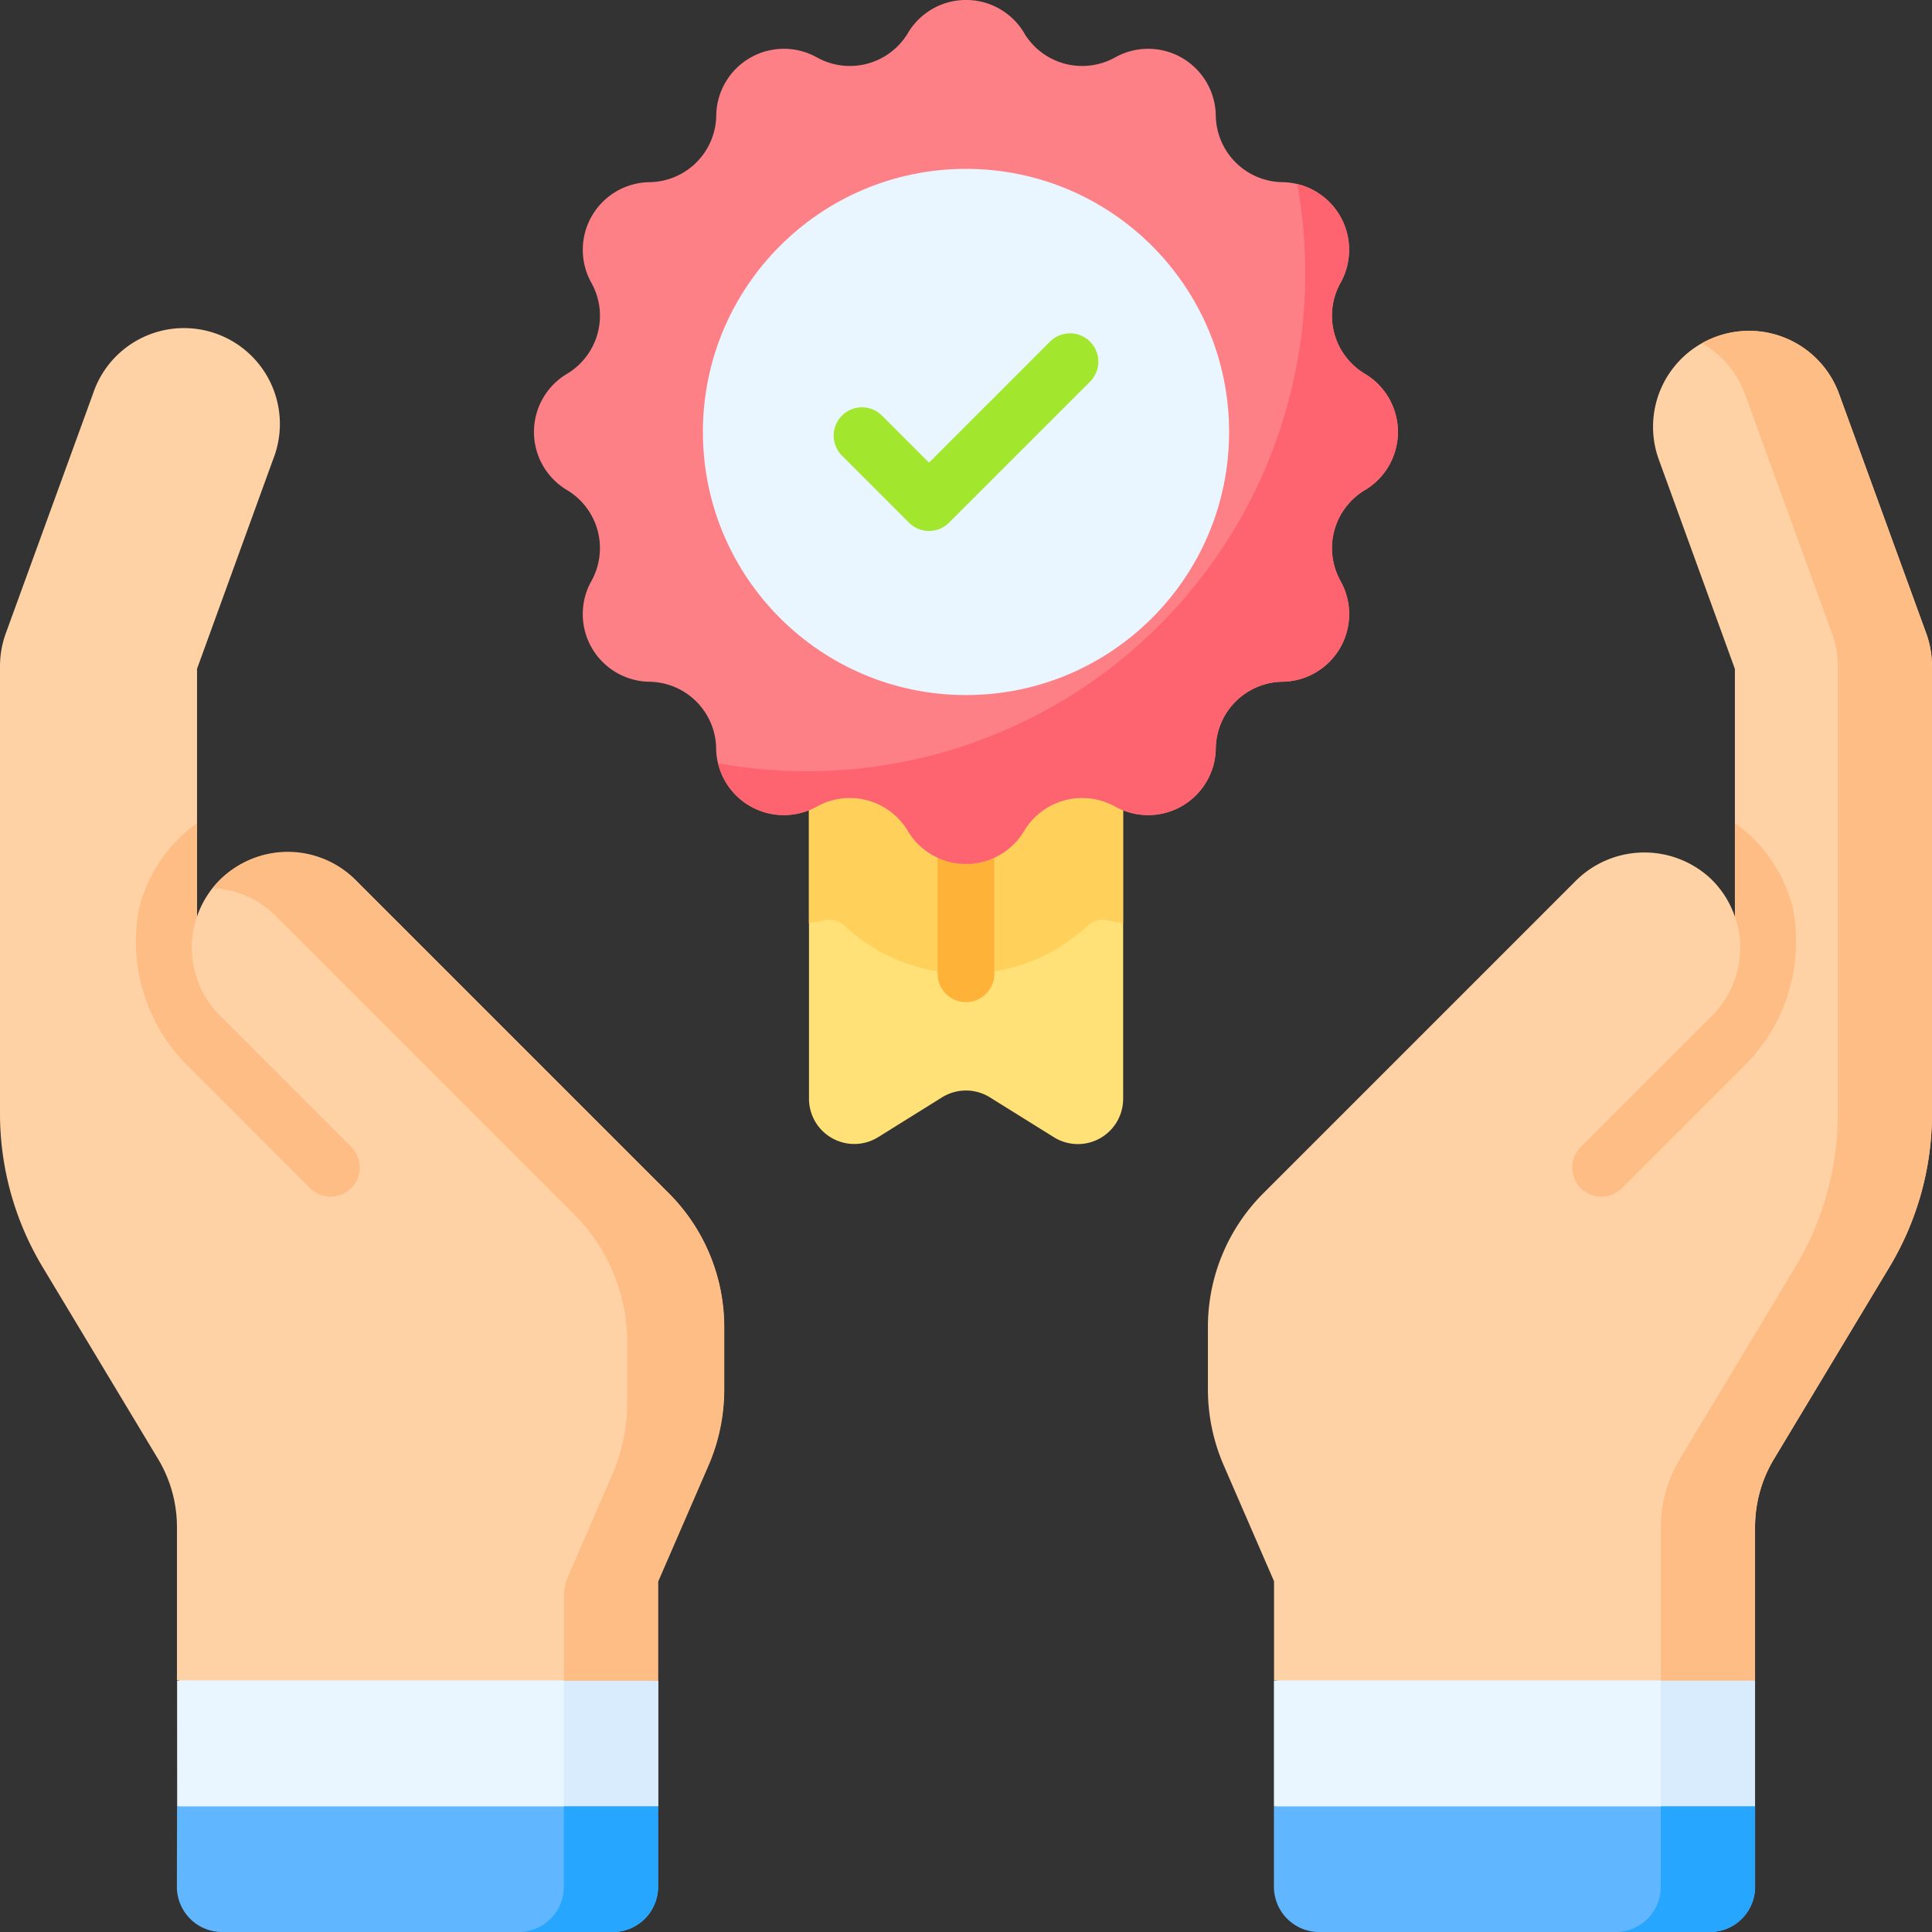 <svg id="value-proposal" xmlns="http://www.w3.org/2000/svg" width="55.89" height="55.89" viewBox="0 0 55.89 55.89">
  <rect x="0" y="0" width="55.89" height="55.89" fill="#333333" stroke="none"/>
  <g id="Group_45645" data-name="Group 45645" transform="translate(0 0)">
    <g id="Group_45627" data-name="Group 45627" transform="translate(23.401 20.512)">
      <path id="Path_590805" data-name="Path 590805" d="M221.459,200.292l-1.849-1.152a1.31,1.31,0,0,0-1.385,0l-1.849,1.152a1.31,1.31,0,0,1-2-1.112V187.907h9.088V199.18A1.31,1.31,0,0,1,221.459,200.292Z" transform="translate(-214.374 -187.907)" fill="#ffe177"/>
    </g>
    <g id="Group_45628" data-name="Group 45628" transform="translate(23.401 20.512)">
      <path id="Path_590806" data-name="Path 590806" d="M214.374,194.1q.212-.031.421-.079a.663.663,0,0,1,.607.154,5.153,5.153,0,0,0,7.032,0,.663.663,0,0,1,.606-.154q.209.048.421.079v-6.2h-9.088v6.2Z" transform="translate(-214.374 -187.906)" fill="#ffd15b"/>
    </g>
    <g id="Group_45629" data-name="Group 45629" transform="translate(27.126 22.286)">
      <path id="Path_590807" data-name="Path 590807" d="M249.319,210.86a.819.819,0,0,1-.819-.819v-5.068a.819.819,0,0,1,1.637,0v5.068A.819.819,0,0,1,249.319,210.86Z" transform="translate(-248.5 -204.155)" fill="#feb237"/>
    </g>
    <g id="Group_45635" data-name="Group 45635" transform="translate(34.94 9.571)">
      <g id="Group_45630" data-name="Group 45630" transform="translate(1.913 38.058)">
        <path id="Path_590808" data-name="Path 590808" d="M351.525,437.315l-6.959-.991-6.959.991v3.635l6.729.948,7.189-.948Z" transform="translate(-337.607 -436.324)" fill="#eaf6ff"/>
      </g>
      <g id="Group_45631" data-name="Group 45631" transform="translate(13.105 37.771)">
        <path id="Path_590809" data-name="Path 590809" d="M442.854,434.974l-2.726-1.277v5.86l2.726-.948Z" transform="translate(-440.128 -433.697)" fill="#d8ecfe"/>
      </g>
      <g id="Group_45632" data-name="Group 45632">
        <path id="Path_590810" data-name="Path 590810" d="M340.862,96.432l-2.521-6.926a2.774,2.774,0,0,0-5.214,1.9l2.2,6.054v7.167a2.765,2.765,0,0,0-.7-1.1,2.811,2.811,0,0,0-3.921.081l-9.024,9.024a5.468,5.468,0,0,0-1.6,3.866V118.3a5.531,5.531,0,0,0,.458,2.2l1.455,3.352v2.87H335.91v-4.436a3.827,3.827,0,0,1,.547-1.972l3.34-5.553a8.609,8.609,0,0,0,1.232-4.437V97.381A2.774,2.774,0,0,0,340.862,96.432Z" transform="translate(-320.079 -87.68)" fill="#fed2a4"/>
      </g>
      <g id="Group_45633" data-name="Group 45633" transform="translate(13.105)">
        <path id="Path_590811" data-name="Path 590811" d="M447.806,96.432l-2.521-6.926a2.767,2.767,0,0,0-3.969-1.466,2.762,2.762,0,0,1,1.243,1.466l2.521,6.926a2.774,2.774,0,0,1,.167.949v12.948a8.61,8.61,0,0,1-1.232,4.437l-3.34,5.553a3.826,3.826,0,0,0-.547,1.972v4.436h2.726v-4.436a3.827,3.827,0,0,1,.547-1.972l3.34-5.553a8.61,8.61,0,0,0,1.232-4.437V97.381A2.774,2.774,0,0,0,447.806,96.432Z" transform="translate(-440.128 -87.68)" fill="#ffbd86"/>
      </g>
      <g id="Group_45634" data-name="Group 45634" transform="translate(1.913 42.684)">
        <path id="Path_590812" data-name="Path 590812" d="M351.525,478.7H337.607v2.325a1.31,1.31,0,0,0,1.31,1.31h11.3a1.31,1.31,0,0,0,1.31-1.31V478.7Z" transform="translate(-337.607 -478.699)" fill="#60b7ff"/>
      </g>
      <path id="Path_590813" data-name="Path 590813" d="M429.438,478.7v2.325a1.31,1.31,0,0,1-1.31,1.31h2.726a1.31,1.31,0,0,0,1.31-1.31V478.7Z" transform="translate(-416.333 -436.015)" fill="#26a6fe"/>
    </g>
    <g id="Group_45641" data-name="Group 45641" transform="translate(0 9.571)">
      <g id="Group_45636" data-name="Group 45636" transform="translate(5.119 37.321)">
        <path id="Path_590814" data-name="Path 590814" d="M46.9,431.3l6.5-1.728,7.42,1.728v3.635l-7.338.784-6.58-.784Z" transform="translate(-46.896 -429.567)" fill="#eaf6ff"/>
      </g>
      <g id="Group_45637" data-name="Group 45637" transform="translate(16.311 38.263)">
        <path id="Path_590815" data-name="Path 590815" d="M149.418,438.2l2.726.786v3.635l-2.726.948Z" transform="translate(-149.418 -438.201)" fill="#d8ecfe"/>
      </g>
      <g id="Group_45638" data-name="Group 45638">
        <path id="Path_590816" data-name="Path 590816" d="M.167,96.432l2.521-6.926A2.774,2.774,0,1,1,7.9,91.4L5.7,97.457v7.167a2.765,2.765,0,0,1,.7-1.1,2.811,2.811,0,0,1,3.921.081l9.024,9.024a5.468,5.468,0,0,1,1.6,3.866V118.3a5.531,5.531,0,0,1-.458,2.2l-1.455,3.352v2.87H5.119v-4.436a3.826,3.826,0,0,0-.547-1.972l-3.34-5.553A8.61,8.61,0,0,1,0,110.329V97.381a2.774,2.774,0,0,1,.167-.949Z" transform="translate(0 -87.68)" fill="#fed2a4"/>
      </g>
      <g id="Group_45639" data-name="Group 45639" transform="translate(6.15 15.086)">
        <path id="Path_590817" data-name="Path 590817" d="M69.537,235.745l-9.024-9.024a2.77,2.77,0,0,0-4.174.2,2.736,2.736,0,0,1,1.824.8l8.636,8.636a5.232,5.232,0,0,1,1.533,3.7v1.73a5.3,5.3,0,0,1-.438,2.109l-1.28,2.948a1.363,1.363,0,0,0-.113.543v2.463h2.726v-2.87l1.455-3.352a5.534,5.534,0,0,0,.458-2.2v-1.808A5.469,5.469,0,0,0,69.537,235.745Z" transform="translate(-56.338 -225.882)" fill="#ffbd86"/>
      </g>
      <g id="Group_45640" data-name="Group 45640" transform="translate(5.119 42.684)">
        <path id="Path_590818" data-name="Path 590818" d="M46.9,478.7H60.815v2.325a1.31,1.31,0,0,1-1.31,1.31h-11.3a1.31,1.31,0,0,1-1.31-1.31Z" transform="translate(-46.897 -478.699)" fill="#60b7ff"/>
      </g>
      <path id="Path_590819" data-name="Path 590819" d="M138.728,478.7v2.325a1.31,1.31,0,0,1-1.31,1.31h2.726a1.31,1.31,0,0,0,1.31-1.31V478.7Z" transform="translate(-122.417 -436.015)" fill="#26a6fe"/>
    </g>
    <g id="Group_45642" data-name="Group 45642" transform="translate(15.449 0)">
      <path id="Path_590820" data-name="Path 590820" d="M155.705.954a1.957,1.957,0,0,0,2.635.706,1.957,1.957,0,0,1,2.911,1.681,1.957,1.957,0,0,0,1.929,1.929A1.957,1.957,0,0,1,164.86,8.18a1.957,1.957,0,0,0,.706,2.635,1.957,1.957,0,0,1,0,3.361,1.956,1.956,0,0,0-.706,2.635,1.957,1.957,0,0,1-1.681,2.911,1.957,1.957,0,0,0-1.929,1.929,1.957,1.957,0,0,1-2.911,1.681,1.957,1.957,0,0,0-2.635.706,1.957,1.957,0,0,1-3.361,0,1.956,1.956,0,0,0-2.635-.706,1.957,1.957,0,0,1-2.911-1.681,1.957,1.957,0,0,0-1.929-1.929,1.957,1.957,0,0,1-1.681-2.911,1.957,1.957,0,0,0-.706-2.635,1.957,1.957,0,0,1,0-3.361,1.956,1.956,0,0,0,.706-2.635A1.957,1.957,0,0,1,144.87,5.27,1.957,1.957,0,0,0,146.8,3.341a1.957,1.957,0,0,1,2.911-1.681,1.957,1.957,0,0,0,2.635-.706,1.956,1.956,0,0,1,3.361,0Z" transform="translate(-141.529 0)" fill="#fd8087"/>
    </g>
    <g id="Group_45643" data-name="Group 45643" transform="translate(20.772 5.323)">
      <path id="Path_590821" data-name="Path 590821" d="M209,54.252a1.957,1.957,0,0,1-.706-2.635,1.958,1.958,0,0,0-1.252-2.858,14.416,14.416,0,0,1-16.756,16.756,1.958,1.958,0,0,0,2.858,1.252,1.957,1.957,0,0,1,2.635.706,1.957,1.957,0,0,0,3.361,0,1.957,1.957,0,0,1,2.635-.706,1.957,1.957,0,0,0,2.911-1.681,1.957,1.957,0,0,1,1.929-1.929,1.957,1.957,0,0,0,1.681-2.911A1.956,1.956,0,0,1,209,57.613,1.957,1.957,0,0,0,209,54.252Z" transform="translate(-190.286 -48.759)" fill="#fe646f"/>
    </g>
    <g id="Group_45644" data-name="Group 45644" transform="translate(20.334 4.885)">
      <circle id="Ellipse_405" data-name="Ellipse 405" cx="7.611" cy="7.611" r="7.611" fill="#eaf6ff"/>
    </g>
  </g>
  <g id="Group_45646" data-name="Group 45646" transform="translate(24.105 9.631)">
    <path id="Path_590822" data-name="Path 590822" d="M223.594,93.961a.816.816,0,0,1-.579-.24l-1.951-1.951a.819.819,0,0,1,1.158-1.158l1.372,1.372,3.512-3.512a.819.819,0,0,1,1.158,1.158l-4.091,4.091A.815.815,0,0,1,223.594,93.961Z" transform="translate(-220.824 -88.232)" fill="#a2e62e"/>
  </g>
  <g id="Group_45647" data-name="Group 45647" transform="translate(3.929 23.811)">
    <path id="Path_590823" data-name="Path 590823" d="M36.082,220.6a4.314,4.314,0,0,1,1.678-2.476v2.705h0a2.774,2.774,0,0,0,.663,2.863l3.8,3.8a.843.843,0,0,1-1.193,1.193l-3.544-3.544A5.056,5.056,0,0,1,36.082,220.6Z" transform="translate(-35.99 -218.125)" fill="#ffbd86"/>
  </g>
  <g id="Group_45648" data-name="Group 45648" transform="translate(45.486 23.811)">
    <path id="Path_590824" data-name="Path 590824" d="M423.073,220.6a4.314,4.314,0,0,0-1.678-2.476v2.705h0a2.774,2.774,0,0,1-.663,2.863l-3.8,3.8a.843.843,0,1,0,1.193,1.193l3.544-3.544A5.056,5.056,0,0,0,423.073,220.6Z" transform="translate(-416.69 -218.125)" fill="#ffbd86"/>
  </g>
</svg>
